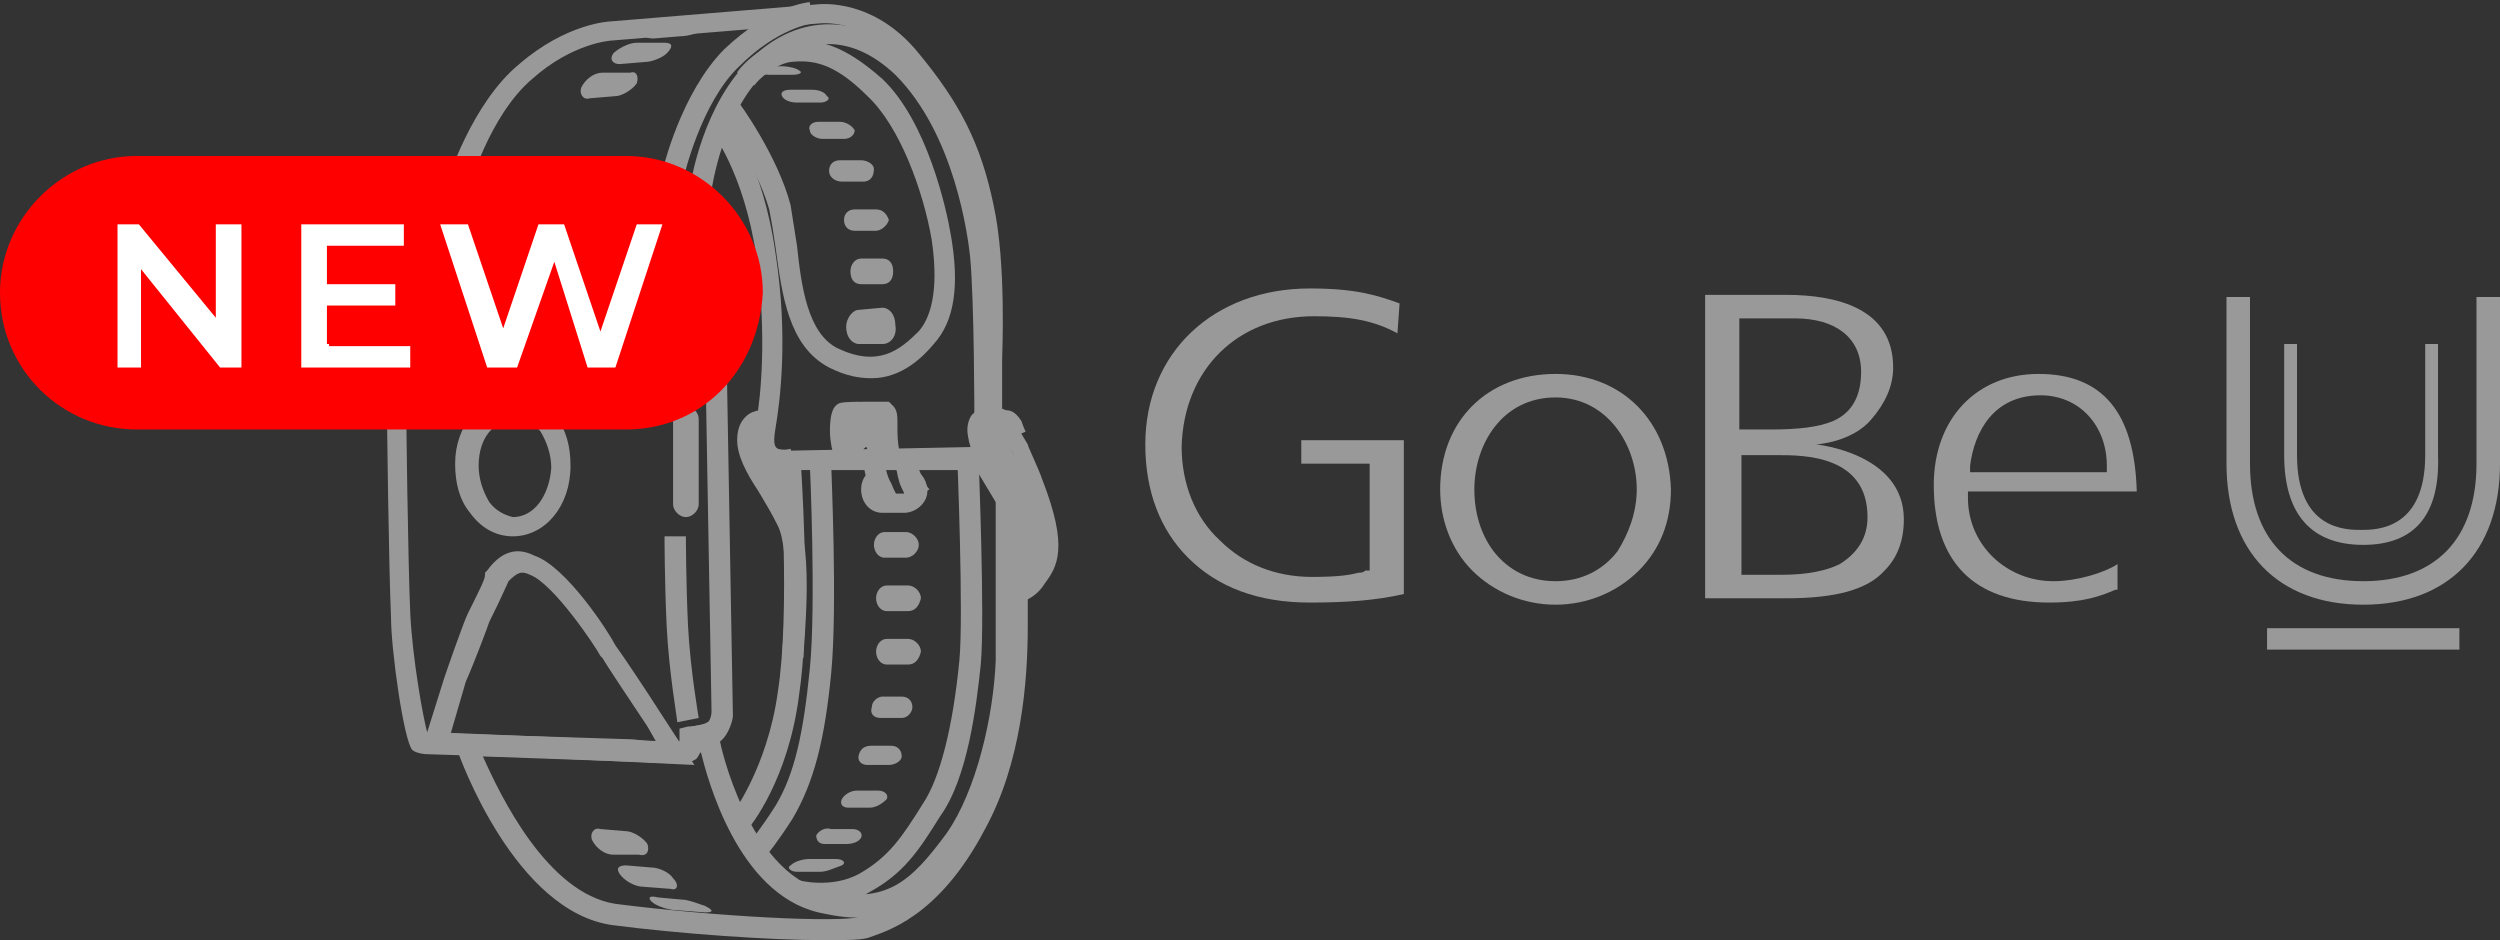 <?xml version="1.0" encoding="utf-8"?>
<!-- Generator: Adobe Illustrator 25.4.1, SVG Export Plug-In . SVG Version: 6.00 Build 0)  -->
<svg version="1.1" id="Layer_1" xmlns="http://www.w3.org/2000/svg" xmlns:xlink="http://www.w3.org/1999/xlink" x="0px" y="0px"
	 viewBox="0 0 117 44" style="enable-background:new 0 0 117 44;" xml:space="preserve">
<rect x="0" y="0" width="117" height="44" fill="#333333" stroke="none"/>
<style type="text/css">
	.st0{fill:#999999;}
	.st1{fill:#FF0000;}
	.st2{fill:#FFFFFF;}
</style>
<path class="st0" d="M31.3,35.7c-0.4,0-1,0-1.7-0.1l-9.5-0.3l0,0c-0.6,0-0.8-0.2-0.8-0.2c-0.4-0.4-1-4.7-1-6.2
	c-0.1-2.2-0.2-9.3-0.2-11.1c0-2,0.1-5.5,0.4-7.1c0.2-1.3,0.3-1.6,0.6-2l0.1-0.1h0.1C19.6,8.5,20,8.5,20,8.5l11.1-0.7l0,0
	c0.8,0,1.3,0.3,1.3,0.7c0.5,0,1.1,0.2,1.3,0.8c0.2,0.4,0.2,1.2,0.2,1.4l0.4,22.8c0,0.2-0.2,0.9-0.6,1.2c-0.2,0.2-0.6,0.3-0.9,0.3
	c-0.1,0.2-0.2,0.5-0.4,0.6C32.3,35.6,32.1,35.7,31.3,35.7z M20,34.3h0.1l9.5,0.3c0.8,0.1,1.8,0.1,2.2,0.1c0-0.1,0-0.1,0-0.2v-0.4
	l0.4-0.1c0.3,0,0.8-0.1,0.9-0.2c0.1,0,0.2-0.3,0.2-0.5l-0.4-22.7c0-0.3,0-0.8-0.1-1S32.4,9.3,32,9.4h-0.5V8.7c-0.1,0-0.2,0-0.3,0
	L20,9.4c0,0-0.1,0-0.3,0c-0.1,0.1-0.1,0.4-0.3,1.3c-0.3,1.5-0.4,5.1-0.4,6.9c0,1.8,0.1,8.9,0.2,11.1C19.3,30.8,19.8,33.6,20,34.3z
	 M19.8,34.3L19.8,34.3L19.8,34.3z"/>
<path class="st0" d="M32.1,24.2L32.1,24.2c-0.3,0-0.6-0.3-0.6-0.6v-4c0-0.3,0.3-0.6,0.6-0.6l0,0c0.3,0,0.6,0.3,0.6,0.6v4
	C32.7,23.9,32.4,24.2,32.1,24.2z"/>
<path class="st0" d="M24,25.1L24,25.1c-0.8,0-1.5-0.4-2-1.1c-0.5-0.6-0.7-1.4-0.7-2.3s0.3-1.7,0.8-2.3c0.5-0.6,1.2-1,2-1
	c0.7,0,1.4,0.4,1.9,1.1c0.5,0.6,0.7,1.4,0.7,2.3C26.7,23.7,25.5,25.1,24,25.1z M24.1,19.5c-0.4,0-0.8,0.2-1.1,0.6
	c-0.4,0.4-0.6,1-0.6,1.7l0,0c0,0.6,0.2,1.2,0.5,1.7c0.3,0.4,0.7,0.6,1.1,0.7c1,0,1.7-1,1.8-2.3c0-0.6-0.2-1.2-0.5-1.7
	C25,19.8,24.5,19.5,24.1,19.5L24.1,19.5z"/>
<path class="st0" d="M32.1,18.1l-1-0.1c0,0,0.1-1.5,0.1-4.1s0.2-4.4,0.2-4.5l1,0.1c0,0-0.2,1.8-0.2,4.3
	C32.2,16.6,32.1,18.1,32.1,18.1z"/>
<path class="st0" d="M31.7,33.8c0-0.1-0.4-2.4-0.5-4.5s-0.1-4.2-0.1-4.2h1c0,0,0,2.1,0.1,4.2c0.1,2,0.5,4.3,0.5,4.3L31.7,33.8z"/>
<path class="st0" d="M38.6,44c-2.6,0-6.8-0.3-9.9-0.7c-4.6-0.6-7.2-7.9-7.3-8.2l-0.2-0.7l9.9,0.3c0.4,0,0.8,0,0.9,0l-0.1-0.5
	l0.5-0.2l1-0.2l0.3,0.9c0,0.1,1.3,6.1,4.9,7c2.9,0.6,4-0.4,5.7-2.7c1.4-2,2.2-5.5,2.3-8.1v-9.5l1.5,2.4v5.5c0,2.6-0.3,6.4-2,9.5
	c-2.2,4.2-4.7,4.8-5.5,5.1C40.2,44,39.5,44,38.6,44z M22.6,35.4c0.8,1.8,3,6.4,6.2,6.9c4.7,0.6,10.5,0.9,11.5,0.6c0.1,0,0.1,0,0.2,0
	c-0.6,0.1-1.3,0-2.2-0.2c-3.8-0.9-5.2-6.3-5.5-7.5c-0.1,0.1-0.1,0.2-0.2,0.3c-0.1,0.1-0.5,0.3-1.6,0.2L22.6,35.4z"/>
<path class="st0" d="M35,38.8l-0.8-0.6c0,0,1.7-2.2,2.2-5.8c0.6-3.8,0.1-10.7,0.1-10.8v-0.5l9.9-0.2l1.1,2.1l-0.9,0.5L45.7,22
	l-8.2,0c0.1,1.7,0.4,7.2-0.1,10.5C36.9,36.5,35.1,38.7,35,38.8z"/>
<path class="st0" d="M35.9,40l-0.8-0.6c0,0,0.5-0.6,1.2-1.7c0.9-1.5,1.3-3.4,1.6-6.4s0-9.6,0-9.6h1c0,0.3,0.3,6.7,0,9.8
	s-0.8,5.1-1.8,6.8C36.4,39.4,35.9,40,35.9,40z"/>
<path class="st0" d="M38.4,42.4c-0.7,0-1.2-0.1-1.3-0.2l0.3-1c0,0,1.5,0.4,2.8-0.3c1.4-0.8,2-1.7,3-3.3c0.8-1.2,1.4-3.6,1.7-6.7
	c0.2-2.1-0.1-9.5-0.1-9.5h1c0,0.3,0.3,7.5,0.1,9.7c-0.2,1.9-0.6,5.3-1.9,7.1c-1,1.6-1.7,2.7-3.4,3.6C40,42.3,39.1,42.4,38.4,42.4z"
	/>
<path class="st0" d="M46.9,19.6h-1v-2.9c0-0.1,0.2-4.4-0.4-7C44.9,6.9,44,5.2,42.2,3s-3.8-1.9-3.9-1.9l-9.7,0.8c0,0-1.8,0.1-3.7,1.8
	c-2,1.7-3,5.2-3,5.3l-1-0.3c0-0.2,1.2-3.9,3.4-5.7c2.2-1.9,4.2-2,4.3-2l9.7-0.8c0.1,0,2.6-0.3,4.7,2.3c1.9,2.3,2.9,4.2,3.5,7.1
	c0.6,2.7,0.4,7,0.4,7.2V19.6z"/>
<path class="st0" d="M32,8.3l-1-0.2c0-0.2,0.9-3.8,2.9-5.8c2.1-2,3.9-2.2,4-2.2l0.1,1c0,0-1.6,0.2-3.4,2C32.8,4.8,32,8.3,32,8.3z"/>
<path class="st0" d="M46.6,19.6h-1c0-0.1,0-5.5-0.2-7.6c-0.1-0.9-0.7-5.7-3.5-8.5c-2-1.9-4.2-1.9-6.1-0.1c-2,1.9-2.5,5.5-2.5,5.5
	l-1-0.1c0-0.2,0.6-4,2.9-6.1c2.2-2.1,5-2.1,7.5,0.1c3.1,3,3.8,8.1,3.9,9.1C46.6,14.1,46.6,19.4,46.6,19.6z"/>
<path class="st0" d="M36.9,22c-0.3,0-0.7-0.1-1-0.3c-0.8-0.5-0.6-1.4-0.5-2c0.2-1.1,0.5-4,0-7.7c-0.6-4-2.1-5.8-2.1-5.9L34,5.5
	c0.1,0.1,1.7,2.1,2.3,6.4c0.6,3.9,0.2,6.9,0,8.1c-0.1,0.6-0.1,0.9,0.1,1c0.3,0.1,0.6,0,0.6,0l0.2,1C37.2,22,37.1,22,36.9,22z"/>
<path class="st0" d="M37.6,30.8l-1-0.1c0.1-1.3,0.4-4.9-0.2-6.1c-0.3-0.6-0.6-1.1-0.9-1.6c-0.6-0.9-1-1.7-1-2.4
	c0-0.6,0.2-0.9,0.4-1.1c0.4-0.4,1-0.3,1-0.3l-0.1,1c0,0-0.2,0-0.3,0.1s-0.1,0.2-0.1,0.3c0,0.5,0.4,1.2,0.9,1.9
	c0.3,0.5,0.7,1.1,1,1.7C38.1,25.8,37.6,30.2,37.6,30.8z"/>
<path class="st0" d="M36.6,24.3c0,0-0.3-1-0.9-2c-0.7-1.1-0.8-1.4-0.8-1.9s0.4-0.8,0.6-0.9l0.3,0.9l-0.2-0.5l0.2,0.5
	c0,0.1,0,0.3,0.6,1.3c0.7,1.1,1,2.2,1.1,2.2L36.6,24.3z"/>
<path class="st0" d="M47.5,28.2v-1c0,0,0.1,0,0.2,0c0.2-0.1,0.4-0.2,0.6-0.5c0.4-0.5,0.8-1.1-0.2-3.9c-0.2-0.6-0.7-1.5-0.7-1.6
	c0,0-0.2-0.3-0.4-0.6v0.3l-0.7-0.7v0.1c0.1,0.5,0.2,0.7,0.2,0.7l-0.8,0.5c0,0-0.3-0.4-0.4-1.1c-0.1-0.5,0.1-0.9,0.2-1
	c0.3-0.3,0.7-0.4,0.9-0.3c0.1,0,0.2,0,0.2,0c0.2,0,0.6,0,0.8,0.5c0.1,0.2,0.7,1.2,0.7,1.2c0,0.1,0.5,1.1,0.7,1.7
	c1.2,3.1,0.7,4,0.1,4.8c-0.3,0.5-0.7,0.7-0.9,0.8C47.8,28.2,47.6,28.2,47.5,28.2z"/>
<path class="st0" d="M47.8,27.6l-0.6-0.8l0.1-0.1c0.7-0.5,1.3-1-0.8-4.9c-0.5-1-0.8-1.7-0.3-2.2c0.4-0.4,0.7-0.4,0.9-0.4
	c0.3,0,0.5,0.2,0.7,0.5c0.1,0.3,0.2,0.5,0.2,0.5l-0.9,0.4c0,0,0-0.1-0.1-0.2c0.1,0.2,0.2,0.4,0.4,0.8c2.4,4.2,1.8,5.2,0.6,6.1
	L47.8,27.6z"/>
<path class="st0" d="M40.8,17.7c-0.6,0-1.2-0.1-2-0.5c-1.9-1-2.2-3.4-2.5-5.6c-0.1-0.7-0.2-1.3-0.3-1.8c-0.6-2.1-2.3-4.5-2.3-4.5
	l0.8-0.6c0.1,0.1,1.9,2.6,2.5,4.9c0.1,0.6,0.2,1.3,0.3,1.9c0.2,1.9,0.5,4.1,1.9,4.8c1.9,0.9,2.9,0.1,3.8-0.8
	c0.7-0.8,0.9-2.3,0.6-4.3c-0.4-2.3-1.5-5.3-3-6.7C39,2.9,38,2.8,37,2.9C36.3,3,35.5,3.7,35.3,4l-0.8-0.6c0-0.1,1.1-1.4,2.4-1.5
	c1.4-0.1,2.6,0.2,4.4,1.8c2.1,2,3,6.1,3.2,7.3c0.4,2.3,0.2,4-0.8,5.1C43.2,16.7,42.2,17.7,40.8,17.7z"/>
<path class="st0" d="M42,22c-0.4,0-0.6-0.4-0.7-0.5C41,20.9,41,20.3,41,19.9c0-0.1,0-0.1,0-0.2c-0.5,0-0.9,0-1.1,0
	c0,0.2,0,0.5,0,0.9c0,0.3,0.2,0.4,0.2,0.4l-0.2,1c-0.3-0.1-0.9-0.4-1-1.2c-0.1-0.5-0.1-1.5,0.2-1.8c0.2-0.2,0.2-0.2,2.3-0.2h0.2
	l0.2,0.2c0.2,0.2,0.2,0.5,0.2,0.8c0,0.1,0,0.1,0,0.2c0,0.2,0,0.8,0.1,1.1c0,0.1,0.1,0.1,0.1,0.1s-0.1-0.1-0.2-0.1V22z M39.9,19.6
	L39.9,19.6L39.9,19.6z"/>
<path class="st0" d="M40.6,21.9v-1c-0.1,0-0.3,0.2-0.3,0.4s0.2,0.4,0.3,0.4h-0.2c-0.3-0.1-0.8-0.5-0.9-1.3c-0.1-0.8,0.3-1.3,0.6-1.6
	l0.6,0.8l-0.3-0.4l0.3,0.4c0,0-0.3,0.3-0.2,0.6c0,0.3,0.2,0.4,0.3,0.5c0.4,0.1,0.5,0.3,0.5,0.6C41.3,21.6,41.1,21.9,40.6,21.9z"/>
<path class="st0" d="M41.3,21.9c-0.1-0.1-0.9-0.8-0.9-1.6c0-0.7,0.5-1.2,0.5-1.3l0.8,0.6c-0.1,0.1-0.3,0.4-0.3,0.7
	c0,0.2,0.3,0.6,0.5,0.8L41.3,21.9z"/>
<path class="st0" d="M42.5,23.5c0-0.1-0.3-0.6-0.4-0.9c-0.1-0.3-0.2-0.9-0.2-1l1-0.2c0,0.2,0.1,0.6,0.2,0.8c0.1,0.2,0.2,0.5,0.4,0.7
	L42.5,23.5z"/>
<path class="st0" d="M41.3,23.9c0,0-0.3-0.3-0.5-0.9c-0.3-0.5-0.4-1.3-0.4-1.4l1-0.1c0,0.2,0.1,0.8,0.3,1.1c0.2,0.5,0.3,0.6,0.3,0.6
	L41.3,23.9z"/>
<path class="st0" d="M42.3,24h-1c-0.6,0-1-0.5-1-1.1c0-0.4,0.2-0.8,0.6-0.9l0.4,0.9c0,0.1,0,0.2,0,0.2h1l0.1-0.1c0-0.1,0-0.1,0-0.1
	v-1c0.6,0,1,0.5,1,1.1C43.4,23.5,42.9,24,42.3,24z"/>
<path class="st0" d="M42.4,26.1h-1c-0.3,0-0.5-0.3-0.5-0.6l0,0c0-0.3,0.2-0.6,0.5-0.6h1c0.3,0,0.6,0.3,0.6,0.6l0,0
	C43,25.8,42.7,26.1,42.4,26.1z"/>
<path class="st0" d="M41.3,13.3h-1c-0.3,0-0.5-0.2-0.5-0.6l0,0c0-0.3,0.2-0.6,0.5-0.6h1c0.3,0,0.5,0.2,0.5,0.6l0,0
	C41.8,13.1,41.6,13.3,41.3,13.3z"/>
<path class="st0" d="M41,10.8h-1c-0.3,0-0.5-0.2-0.5-0.5l0,0c0-0.3,0.2-0.5,0.5-0.5h1c0.3,0,0.5,0.2,0.6,0.5l0,0
	C41.5,10.6,41.2,10.8,41,10.8z"/>
<path class="st0" d="M40.4,8.5h-1c-0.3,0-0.6-0.2-0.6-0.5l0,0c0-0.3,0.2-0.5,0.5-0.5h1c0.3,0,0.6,0.2,0.6,0.4l0,0
	C40.9,8.3,40.7,8.5,40.4,8.5z"/>
<path class="st0" d="M39.5,6.5h-1c-0.3,0-0.6-0.2-0.6-0.4l0,0c-0.1-0.2,0.1-0.4,0.4-0.4h1c0.3,0,0.6,0.2,0.7,0.4l0,0
	C40,6.3,39.8,6.5,39.5,6.5z"/>
<path class="st0" d="M38.4,4.8h-1.1c-0.3,0-0.6-0.1-0.7-0.3l0,0c-0.1-0.2,0.1-0.3,0.4-0.3h1c0.3,0,0.6,0.1,0.7,0.3l0,0
	C38.9,4.6,38.7,4.8,38.4,4.8z"/>
<path class="st0" d="M35.4,3.1c0.1,0,0.1,0,0.2,0h1c0.3,0,0.7,0.1,0.8,0.2l0,0c0.2,0.1,0,0.2-0.3,0.2H36c-0.3,0-0.6-0.1-0.8-0.2l0,0
	c0,0,0,0,0-0.1"/>
<path class="st0" d="M41.3,16.1h-1.1c-0.3,0-0.6-0.3-0.6-0.8l0,0c0-0.4,0.3-0.8,0.6-0.8l1.1-0.1c0.3,0,0.6,0.3,0.6,0.8l0,0
	C42,15.7,41.7,16.1,41.3,16.1z"/>
<path class="st0" d="M29.9,40h-1.2c-0.4,0-0.8-0.3-1-0.7l0,0c-0.1-0.3,0.1-0.6,0.4-0.5l1.2,0.1c0.3,0,0.8,0.3,1,0.6l0,0
	C30.4,39.8,30.3,40.1,29.9,40z"/>
<path class="st0" d="M31.4,41.6l-1.3-0.1c-0.4,0-0.9-0.3-1.1-0.6l0,0c-0.2-0.3,0-0.4,0.3-0.4l1.2,0.1c0.3,0,0.8,0.2,1,0.5l0,0
	C31.8,41.4,31.7,41.7,31.4,41.6z"/>
<path class="st0" d="M33,42.7l-1.3-0.1c-0.4,0-1-0.2-1.2-0.4l0,0c-0.2-0.2-0.1-0.3,0.3-0.2l1.1,0.1c0.3,0,0.8,0.2,1.1,0.3l0,0
	C33.4,42.6,33.4,42.7,33,42.7z"/>
<path class="st0" d="M29.5,3.4h-1.3c-0.4,0-0.8,0.3-1,0.7l0,0c-0.1,0.3,0.1,0.6,0.4,0.5l1.2-0.1c0.3,0,0.8-0.3,1-0.6l0,0
	C29.9,3.6,29.8,3.3,29.5,3.4z"/>
<path class="st0" d="M31.1,2h-1.3c-0.4,0-0.9,0.3-1.1,0.5l0,0C28.5,2.8,28.7,3,29,3l1.2-0.1c0.3,0,0.8-0.2,1-0.4l0,0
	C31.5,2.2,31.5,2,31.1,2z"/>
<path class="st0" d="M32.8,1.1h-1.3c-0.4,0-1,0.2-1.2,0.4l0,0c-0.2,0.2-0.1,0.3,0.3,0.3l1.2-0.1c0.3,0,0.8-0.1,1.1-0.3l0,0
	C33.1,1.2,33.1,1.1,32.8,1.1z"/>
<path class="st0" d="M42.5,28.6h-1c-0.3,0-0.5-0.3-0.5-0.6l0,0c0-0.3,0.2-0.6,0.5-0.6h1c0.3,0,0.6,0.3,0.6,0.6l0,0
	C43,28.4,42.8,28.6,42.5,28.6z"/>
<path class="st0" d="M42.5,31.1h-1c-0.3,0-0.5-0.3-0.5-0.6l0,0c0-0.3,0.2-0.6,0.5-0.6h1c0.3,0,0.6,0.3,0.6,0.6l0,0
	C43,30.9,42.8,31.1,42.5,31.1z"/>
<path class="st0" d="M42.2,33.6h-1c-0.3,0-0.5-0.2-0.4-0.5l0,0c0-0.3,0.3-0.5,0.5-0.5h0.9c0.3,0,0.5,0.2,0.5,0.5l0,0
	C42.7,33.3,42.5,33.6,42.2,33.6z"/>
<path class="st0" d="M41.6,35.8h-1c-0.3,0-0.5-0.2-0.4-0.5l0,0c0.1-0.3,0.3-0.4,0.6-0.4h0.9c0.3,0,0.5,0.2,0.5,0.5l0,0
	C42.2,35.6,41.9,35.8,41.6,35.8z"/>
<path class="st0" d="M40.7,37.8h-1c-0.3,0-0.4-0.2-0.3-0.4l0,0c0.1-0.2,0.4-0.4,0.7-0.4h1c0.3,0,0.5,0.2,0.4,0.4l0,0
	C41.3,37.6,41,37.8,40.7,37.8z"/>
<path class="st0" d="M39.6,39.5h-1c-0.3,0-0.4-0.2-0.4-0.4l0,0c0.1-0.2,0.4-0.4,0.7-0.3h1c0.3,0,0.5,0.2,0.4,0.4l0,0
	C40.2,39.4,39.9,39.5,39.6,39.5z"/>
<path class="st0" d="M38.4,40.8h-1.1c-0.3,0-0.5-0.2-0.3-0.3l0,0c0.2-0.2,0.6-0.3,0.9-0.3h1.2c0.4,0,0.5,0.2,0.3,0.3l0,0
	C39.1,40.6,38.7,40.8,38.4,40.8z"/>
<path class="st0" d="M47.9,27.2l-0.7-0.7c0,0,0.4-0.4,0.4-0.9c0-0.6-0.4-1.3-0.4-1.3l0.8-0.5c0,0,0.6,0.9,0.6,1.9
	C48.5,26.5,47.9,27.1,47.9,27.2z"/>
<path class="st0" d="M32.5,35.8l-12.8-0.6l1.1-3.5c0.1-0.3,0.9-2.6,1.1-3c0.6-1.2,0.8-1.6,0.8-1.8v-0.1l0.1-0.1
	c0.8-1.1,1.6-1,2.2-0.7c1.5,0.5,3.5,3.6,3.8,4.2c0.3,0.4,1.5,2.2,2.2,3.3L32.5,35.8z M21.1,34.3l9.6,0.4L30.3,34
	c-0.8-1.2-2-3-2.1-3.2l-0.1-0.1c-0.2-0.4-2.2-3.4-3.3-3.8c-0.4-0.2-0.6-0.1-1,0.3l0,0c-0.1,0.2-0.3,0.7-0.9,1.9
	c-0.1,0.3-0.7,1.9-1.1,2.8L21.1,34.3z"/>
<path class="st0" d="M24,17.7c-1.2,0-2.1-1.2-3.3-4.2c-0.1-0.2-0.8-2.2-1.1-3l-0.6-2l12.5-0.8l-2.3,4c-0.2,0.3-1.7,2.8-2,3.2
	c-0.1,0.1-0.2,0.3-0.4,0.5c-0.7,1-1,1.4-1.3,1.6C25.2,17.4,24.6,17.7,24,17.7z M20.4,9.4l0.2,0.8c0.5,1.3,1,2.8,1.1,2.9
	c1,2.5,1.7,3.6,2.4,3.6c0.5,0,0.9-0.4,1-0.5l0.1-0.1c0.2-0.1,0.7-1,1-1.3c0.2-0.2,0.3-0.4,0.4-0.5c0.2-0.3,1.5-2.3,2-3.1l1.3-2.4
	L20.4,9.4z"/>
<g>
	<path class="st0" d="M72.8,17.5c-3.2,0-5.4,2.2-5.4,5.4c0,1.4,0.5,2.8,1.5,3.8s2.4,1.6,3.9,1.6l0,0c1.5,0,2.9-0.6,3.9-1.6
		s1.5-2.3,1.5-3.8C78.1,19.7,75.9,17.5,72.8,17.5z M75.7,25.8c-0.7,0.9-1.7,1.4-2.9,1.4c-1.2,0-2.2-0.5-2.9-1.4
		C69.3,25,69,24,69,22.9c0-2.1,1.3-4.3,3.8-4.3c2.4,0,3.8,2.2,3.8,4.3C76.6,24,76.2,25,75.7,25.8z"/>
	<path class="st0" d="M61.3,28.2c-2.4,0-4.3-0.7-5.7-2.1c-1.3-1.3-2-3.1-2-5.3c0-4.3,3.2-7.3,7.7-7.3c2.1,0,3.1,0.3,4.2,0.7
		l-0.1,1.4c-1.1-0.6-2.2-0.8-3.9-0.8c-3.6,0-6.1,2.5-6.2,6.1c0,1.7,0.6,3.3,1.8,4.4c1.1,1.1,2.6,1.7,4.3,1.7c1.3,0,1.8-0.1,2.2-0.2
		c0.1,0,0.2,0,0.3-0.1h0.2v-5h-3.2v-1.1c1.6,0,3.2,0,4.8,0v7.2C64.4,28.1,63,28.2,61.3,28.2L61.3,28.2z"/>
	<path class="st0" d="M96.1,27.2c-2.2,0-4-1.7-4-3.9V23h0.3c2.5,0,5.1,0,7.6,0c-0.1-3.7-1.6-5.5-4.6-5.5c-2.9,0-4.9,2.1-4.9,5.2
		c0,3.6,1.9,5.5,5.4,5.5l0,0c1.6,0,2.4-0.3,3.1-0.6h0.1v-1.2C98.5,26.8,97.2,27.2,96.1,27.2z M92.2,21.8c0.2-1.6,1.1-3.3,3.3-3.3
		l0,0l0,0c1.8,0,3.1,1.4,3.1,3.3v0.3h-6.4V21.8z"/>
	<path class="st0" d="M85,20.8c0,0,1.7-0.1,2.6-1.2c0.6-0.7,1-1.5,1-2.4c0-2.8-2.7-3.4-5-3.4h-3.8V28h3.8c2.3,0,3.8-0.4,4.6-1.3
		c0.6-0.6,0.9-1.4,0.9-2.4C89.1,21.2,85,20.8,85,20.8z M81.4,14.9H84c1.9,0,3.1,0.9,3.1,2.5c0,1.1-0.4,1.9-1.3,2.3
		c-0.7,0.3-1.7,0.4-2.9,0.4h-1.5L81.4,14.9z M86.1,26.4c-0.6,0.3-1.5,0.5-2.7,0.5h-1.9v-5.6h1.7c1.2,0,4.2,0,4.2,2.9
		C87.4,25.2,86.9,25.9,86.1,26.4z"/>
	<g>
		<path class="st0" d="M106.1,30.4c0-0.2,0-0.3,0-0.5s0-0.3,0-0.5h9c0,0.2,0,0.3,0,0.5s0,0.3,0,0.5H106.1z"/>
		<g>
			<g>
				<g>
					<path class="st0" d="M110.6,25.5c-2.4,0-3.7-1.4-3.7-4.2v-5.2h0.6v5.2c0,3.5,2.3,3.5,3,3.5s3,0,3-3.5v-5.2h0.6v5.2
						C114.2,24.1,113,25.5,110.6,25.5z"/>
				</g>
				<g>
					<path class="st0" d="M110.6,28.3c-4,0-6.4-2.5-6.4-6.6v-7.8h1.1v7.8c0,3.5,1.9,5.5,5.3,5.5s5.3-2,5.3-5.5v-7.8h1.1v7.8
						C117,25.8,114.6,28.3,110.6,28.3z"/>
				</g>
			</g>
		</g>
	</g>
</g>
<g>
	<g>
		<path class="st1" d="M29.3,20.1H6.4c-3.5,0-6.4-2.8-6.4-6.4l0,0c0-3.5,2.9-6.4,6.4-6.4h22.9c3.5,0,6.4,2.9,6.4,6.4l0,0
			C35.5,17.4,32.8,20.1,29.3,20.1z"/>
		<g>
			<path class="st2" d="M5.5,17.2v-6.7h1l4.2,5.1h-0.6v-5.1h1.2v6.7h-1l-4.1-5.1h0.4v5.1H5.5z"/>
			<path class="st2" d="M15.4,16.2h3.8v1h-5.1v-6.7h4.8v1h-3.6v4.6H15.4z M15.2,13.3h3.3v1h-3.3V13.3z"/>
			<path class="st2" d="M22.8,17.2l-2.2-6.7h1.3l2,5.9h-0.7l2-5.9h1.2l2,5.9h-0.6l2-5.9H31l-2.2,6.7h-1.3l-1.7-5.4h0.3l-1.9,5.4
				H22.8z"/>
		</g>
	</g>
</g>
</svg>

